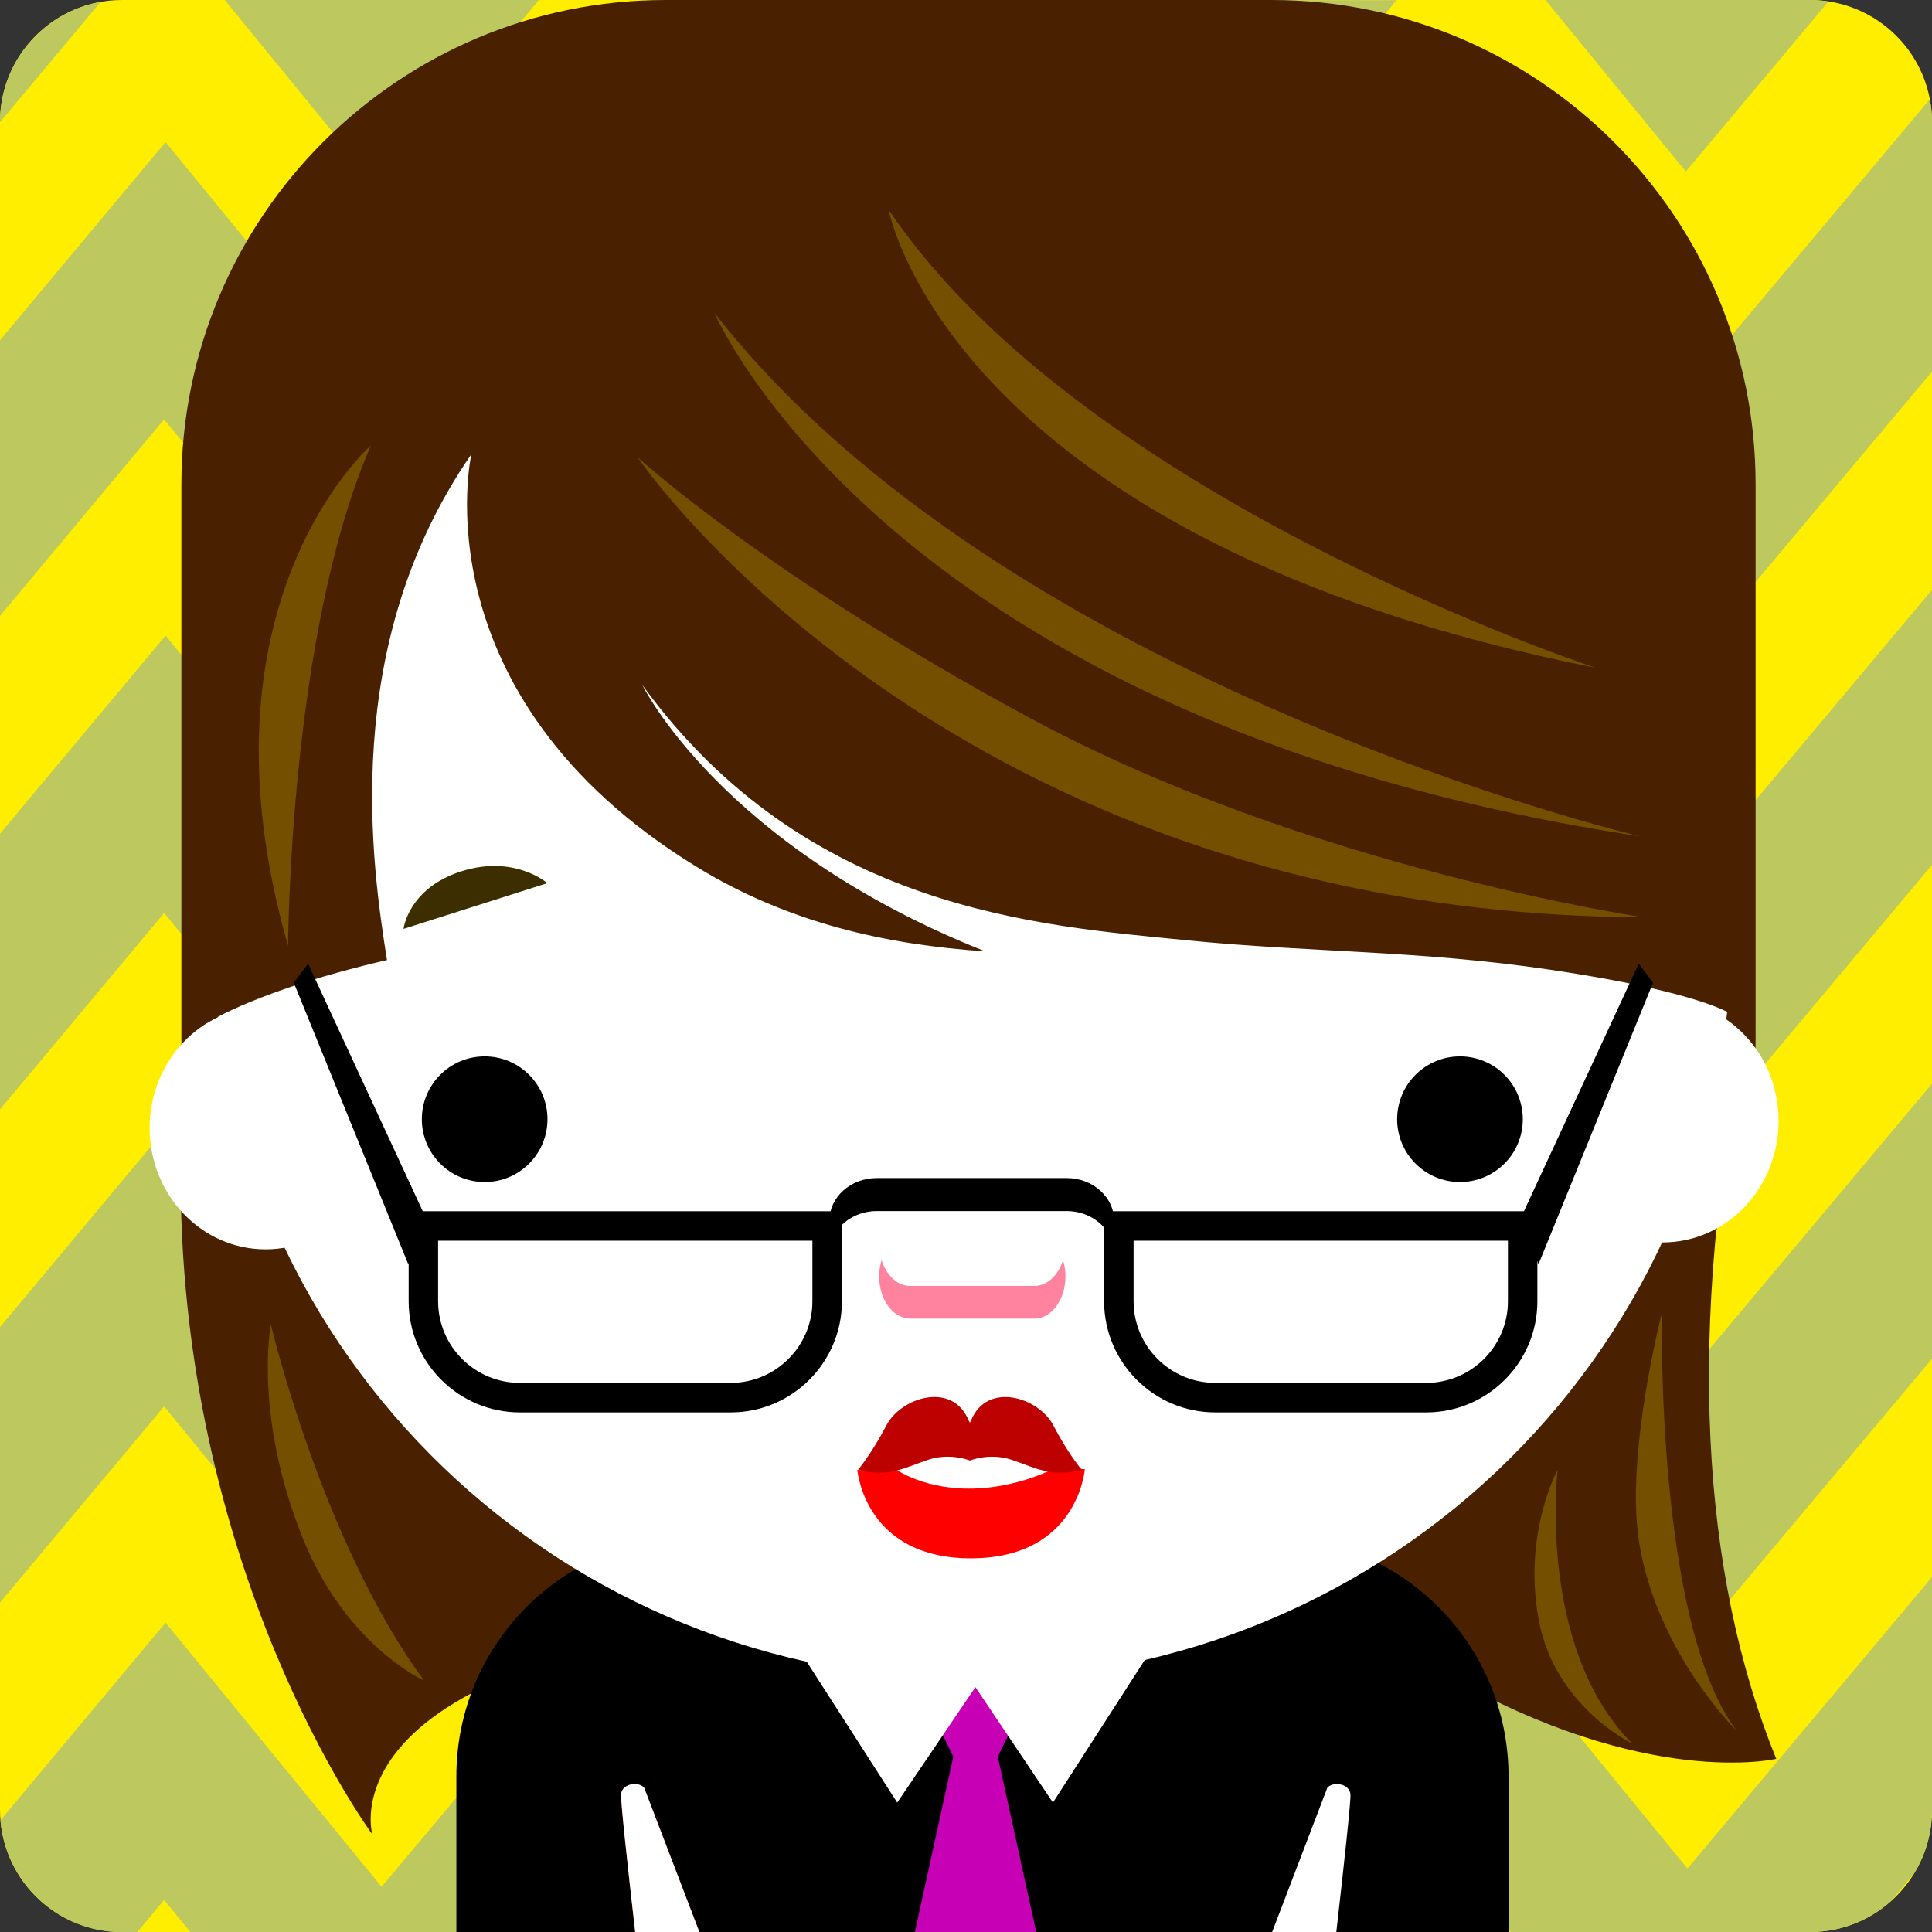 <svg xmlns="http://www.w3.org/2000/svg" viewBox="0 0 50 50" enable-background="new 0 0 50 50"><rect x="0" y="0" width="50" height="50" fill="#333333" stroke="none"/><path fill="#fe0" d="M50,46.842C50,48.586,48.586,50,46.842,50H3.157C1.413,50,0,48.586,0,46.842V3.157
			C0,1.414,1.413,0,3.157,0h43.685C48.586,0,50,1.414,50,3.157V46.842z"/><g fill="#bdc95e"><path d="m43.629 4.439l3.69-4.399c-.156-.024-.314-.04-.477-.04h-6.845l3.632 4.439"/><path d="M0,3.163l2.6-3.111C1.122,0.316,0,1.604,0,3.157V3.163z"/><path d="m4.247 10.853l5.579 6.825 11.622-13.83 5.842 7.06 8.85-10.904h-5.89l-3 3.688-3.05-3.688h-5.494l-8.831 10.508-5.59-6.836-4.285 5.129v7.135z"/><path d="m43.673 48.36l-5.626-6.877-6.914 8.519h5.893l1.035-1.276 1.043 1.276h7.737c.807 0 1.54-.305 2.099-.803l.587-.7c.298-.482.473-1.047.473-1.655v-6.03l-6.327 7.543"/><path d="M21.475 47.795 19.622 50 23.3 50z"/><path d="m4.247 36.398l5.579 6.822 11.622-13.826 5.842 7.05 10.77-13.269 5.569 6.804 6.371-7.595v-7.119l-6.327 7.543-5.623-6.876-10.8 13.293-5.775-6.98-11.6 13.8-5.59-6.83-4.285 5.13v7.13z"/><path d="m3.157 50h.397l.693-.829.677.829h9.94l6.583-7.834 5.841 7.06 10.771-13.271 5.568 6.806 6.373-7.596v-7.119l-6.327 7.544-5.626-6.877-10.792 13.296-5.78-6.982-11.6 13.803-5.59-6.836-4.272 5.112c.133 1.623 1.488 2.898 3.144 2.898"/><path d="m4.247 23.626l5.579 6.824 11.622-13.83 5.841 7.06 10.771-13.271 5.568 6.806 6.372-7.596v-6.459c0-.202-.021-.4-.058-.591l-6.27 7.475-5.626-6.877-10.791 13.296-5.78-6.983-11.6 13.804-5.589-6.836-4.286 5.128v7.135l4.247-5.082"/><path d="M5.816 0 9.826 4.905 13.948 0z"/></g><path fill="#4a2100" d="m45.22 26.626c-2.138-9.446-39.653-12.709-39.653-12.709s-.805 9.08-.89 16.14c-.127 10.549 4.957 17.413 4.957 17.413s-1.651-5.699 15.887-5.847c5.286-.045 9.259.199 11.89 1.712 5.185 2.981 8.558 2.184 8.558 2.184-1.925-4.734-2.368-11.09-.749-18.893"/><path d="m32.838 39.769h-14.822c-3.427 0-6.205 2.779-6.205 6.205v4.03h27.23v-4.03c0-3.426-2.778-6.205-6.206-6.205"/><g fill="#c700b5"><path d="m26.817 50h-3.14l1.142-5.213h.857z"/><path d="m23.424 42.915h3.646l-1.326 2.707h-.994z"/></g><g fill="#fff"><path d="m20.82 42.915l2.4 3.736 2.53-3.736z"/><path d="m29.655 42.915l-2.405 3.736-2.509-3.736z"/></g><path fill="#f00" d="m16.672 46.27c-.125-.164-.559-.131-.598.158-.019.14.168 1.852.364 3.573h1.662l-1.428-3.731"/><path fill="#fff" d="m16.672 46.27c-.125-.164-.559-.131-.598.158-.019.14.168 1.852.364 3.573h1.662l-1.428-3.731"/><path fill="#4a2100" d="M45.436,26.882c0,6.923-5.613,12.536-12.537,12.536H17.231c-6.924,0-12.537-5.613-12.537-12.536V12.537
		C4.694,5.612,10.307,0,17.231,0h15.667c6.924,0,12.537,5.612,12.537,12.537V26.882z"/><g fill="#fff"><ellipse cx="6.873" cy="29.19" rx="3" ry="3.143"/><ellipse cx="43.03" cy="29.01" rx="3" ry="3.144"/><path d="m25.16 4.497c-.121 0-.241.007-.363.009-10.693.193-19.301 8.837-19.301 19.48s8.608 19.286 19.301 19.479c.122.002.242.001.363.001 10.861 0 19.665-8.726 19.665-19.489 0-10.764-8.804-19.489-19.665-19.489"/></g><path fill="#ff829e" d="m26.771 33.28h-3.214c-.333 0-.619-.276-.741-.669-.041.131-.063.272-.063.423 0 .603.359 1.091.803 1.091h3.214c.444 0 .804-.488.804-1.091 0-.15-.022-.292-.063-.423-.121.393-.407.669-.74.669"/><path fill="#fff" d="m34.35 46.27c.125-.164.56-.131.599.158.019.14-.169 1.852-.365 3.573h-1.661l1.427-3.731"/><circle cx="12.543" cy="28.965" r="1.626"/><circle cx="37.784" cy="28.965" r="1.626"/><path fill="#3d2e00" d="m10.443 24.04l3.722-1.184c0 0-.854-.752-2.248-.299-1.353.441-1.474 1.483-1.474 1.483"/><path fill="#4a2100" d="m42.798 12.565c-3.579-6.403-10.95-10.271-18.17-10.271-10.435 0-19.258 8.942-19.911 19.12-.015.255.096 1.49.09 1.744.189.226.531 3.287.602 3.287 0 0 1.302-.837 4.606-1.599-.381-2.415-1.247-8.133 2.184-13.09 0 0-1.421 6.227 5.823 10.674 2.375 1.458 4.917 2.02 7.473 2.191-6.836-2.715-8.871-6.893-8.871-6.893 4.255 5.85 10.294 6.227 14.11 6.608 3.148.315 5.973.254 9.404.763 3.856.571 4.662 1.145 4.662 1.145s.244-1.066.244-2.614c0-3.606-.437-7.84-2.24-11.07"/><g fill="#754f00"><path d="m16.508 11.846c0 0 8.04 11.813 26.02 11.893 0 0-8.647-1.266-15.832-5.134-6.773-3.647-10.184-6.759-10.184-6.759"/><path d="m18.495 8.106c0 0 4.513 10.591 23.945 13.538 0 0-16.393-3.868-23.945-13.538"/><path d="m23 5.431c0 0 1.574 8.535 18.295 11.851 0-0-13.217-4.322-18.295-11.851"/><path d="m9.599 11.528c0 0-4.692 4.091-2.144 12.947 0 0 .029-8.097 2.144-12.947"/><path d="m7.01 34.28c0 0 1.328 5.634 3.965 9.213 0 0-2-.89-3.125-3.65-1.299-3.203-.84-5.563-.84-5.563"/><path d="m40.31 38.04c0 0-.542 4.602 1.932 7.083 0 0-1.993-.947-2.417-3.186s.485-3.897.485-3.897"/><path d="m43.01 33.98c0 0-.169 8 1.923 10.798 0 0-2.064-2.02-2.515-4.881-.355-2.26.592-5.917.592-5.917"/></g><path d="m22.693 31.342h4.912c.51 0 .945.28 1.132.677.062-.132.096-.275.096-.428 0-.608-.55-1.103-1.228-1.103h-4.912c-.678 0-1.229.494-1.229 1.103 0 .152.034.296.096.428.188-.397.625-.677 1.133-.677"/><path d="m18.912 36.553h-5.459c-1.586 0-2.877-1.291-2.877-2.877v-2.329h11.213v2.329c-0 1.586-1.291 2.877-2.877 2.877m-7.574-4.444v1.566c0 1.166.949 2.114 2.114 2.114h5.459c1.166 0 2.114-.948 2.114-2.114v-1.566h-9.687"/><path d="m36.911 36.553h-5.459c-1.587 0-2.878-1.291-2.878-2.877v-2.329h11.213v2.329c0 1.586-1.29 2.877-2.876 2.877m-7.574-4.444v1.566c0 1.166.949 2.114 2.115 2.114h5.459c1.166 0 2.114-.948 2.114-2.114v-1.566h-9.688"/><path d="m7.603 25.433l2.962 7.282.495-1.111-3.087-6.665"/><path d="m42.78 25.433l-2.963 7.282-.497-1.111 3.09-6.665"/><path fill="#f00" d="m25.07 38.525c-1.287 0-1.997-.572-1.997-.572s-.595.127-.885.086c.017.173.281 2.292 2.942 2.29 2.774-.003 2.945-2.307 2.945-2.307l-.745-.046c0 0-.973.549-2.26.549"/><path fill="#bd0000" d="m27.26 36.889c-.381-.73-1.716-1.144-2.129-.127l-.031.055-.032-.055c-.413-1.017-1.747-.604-2.128.127-.381.731-.731 1.145-.731 1.145.763.223 1.239-.064 1.811-.255s1.081.02 1.081.02.508-.21 1.08-.02 1.049.478 1.811.255c-.002-0-.351-.414-.732-1.145"/></svg>
